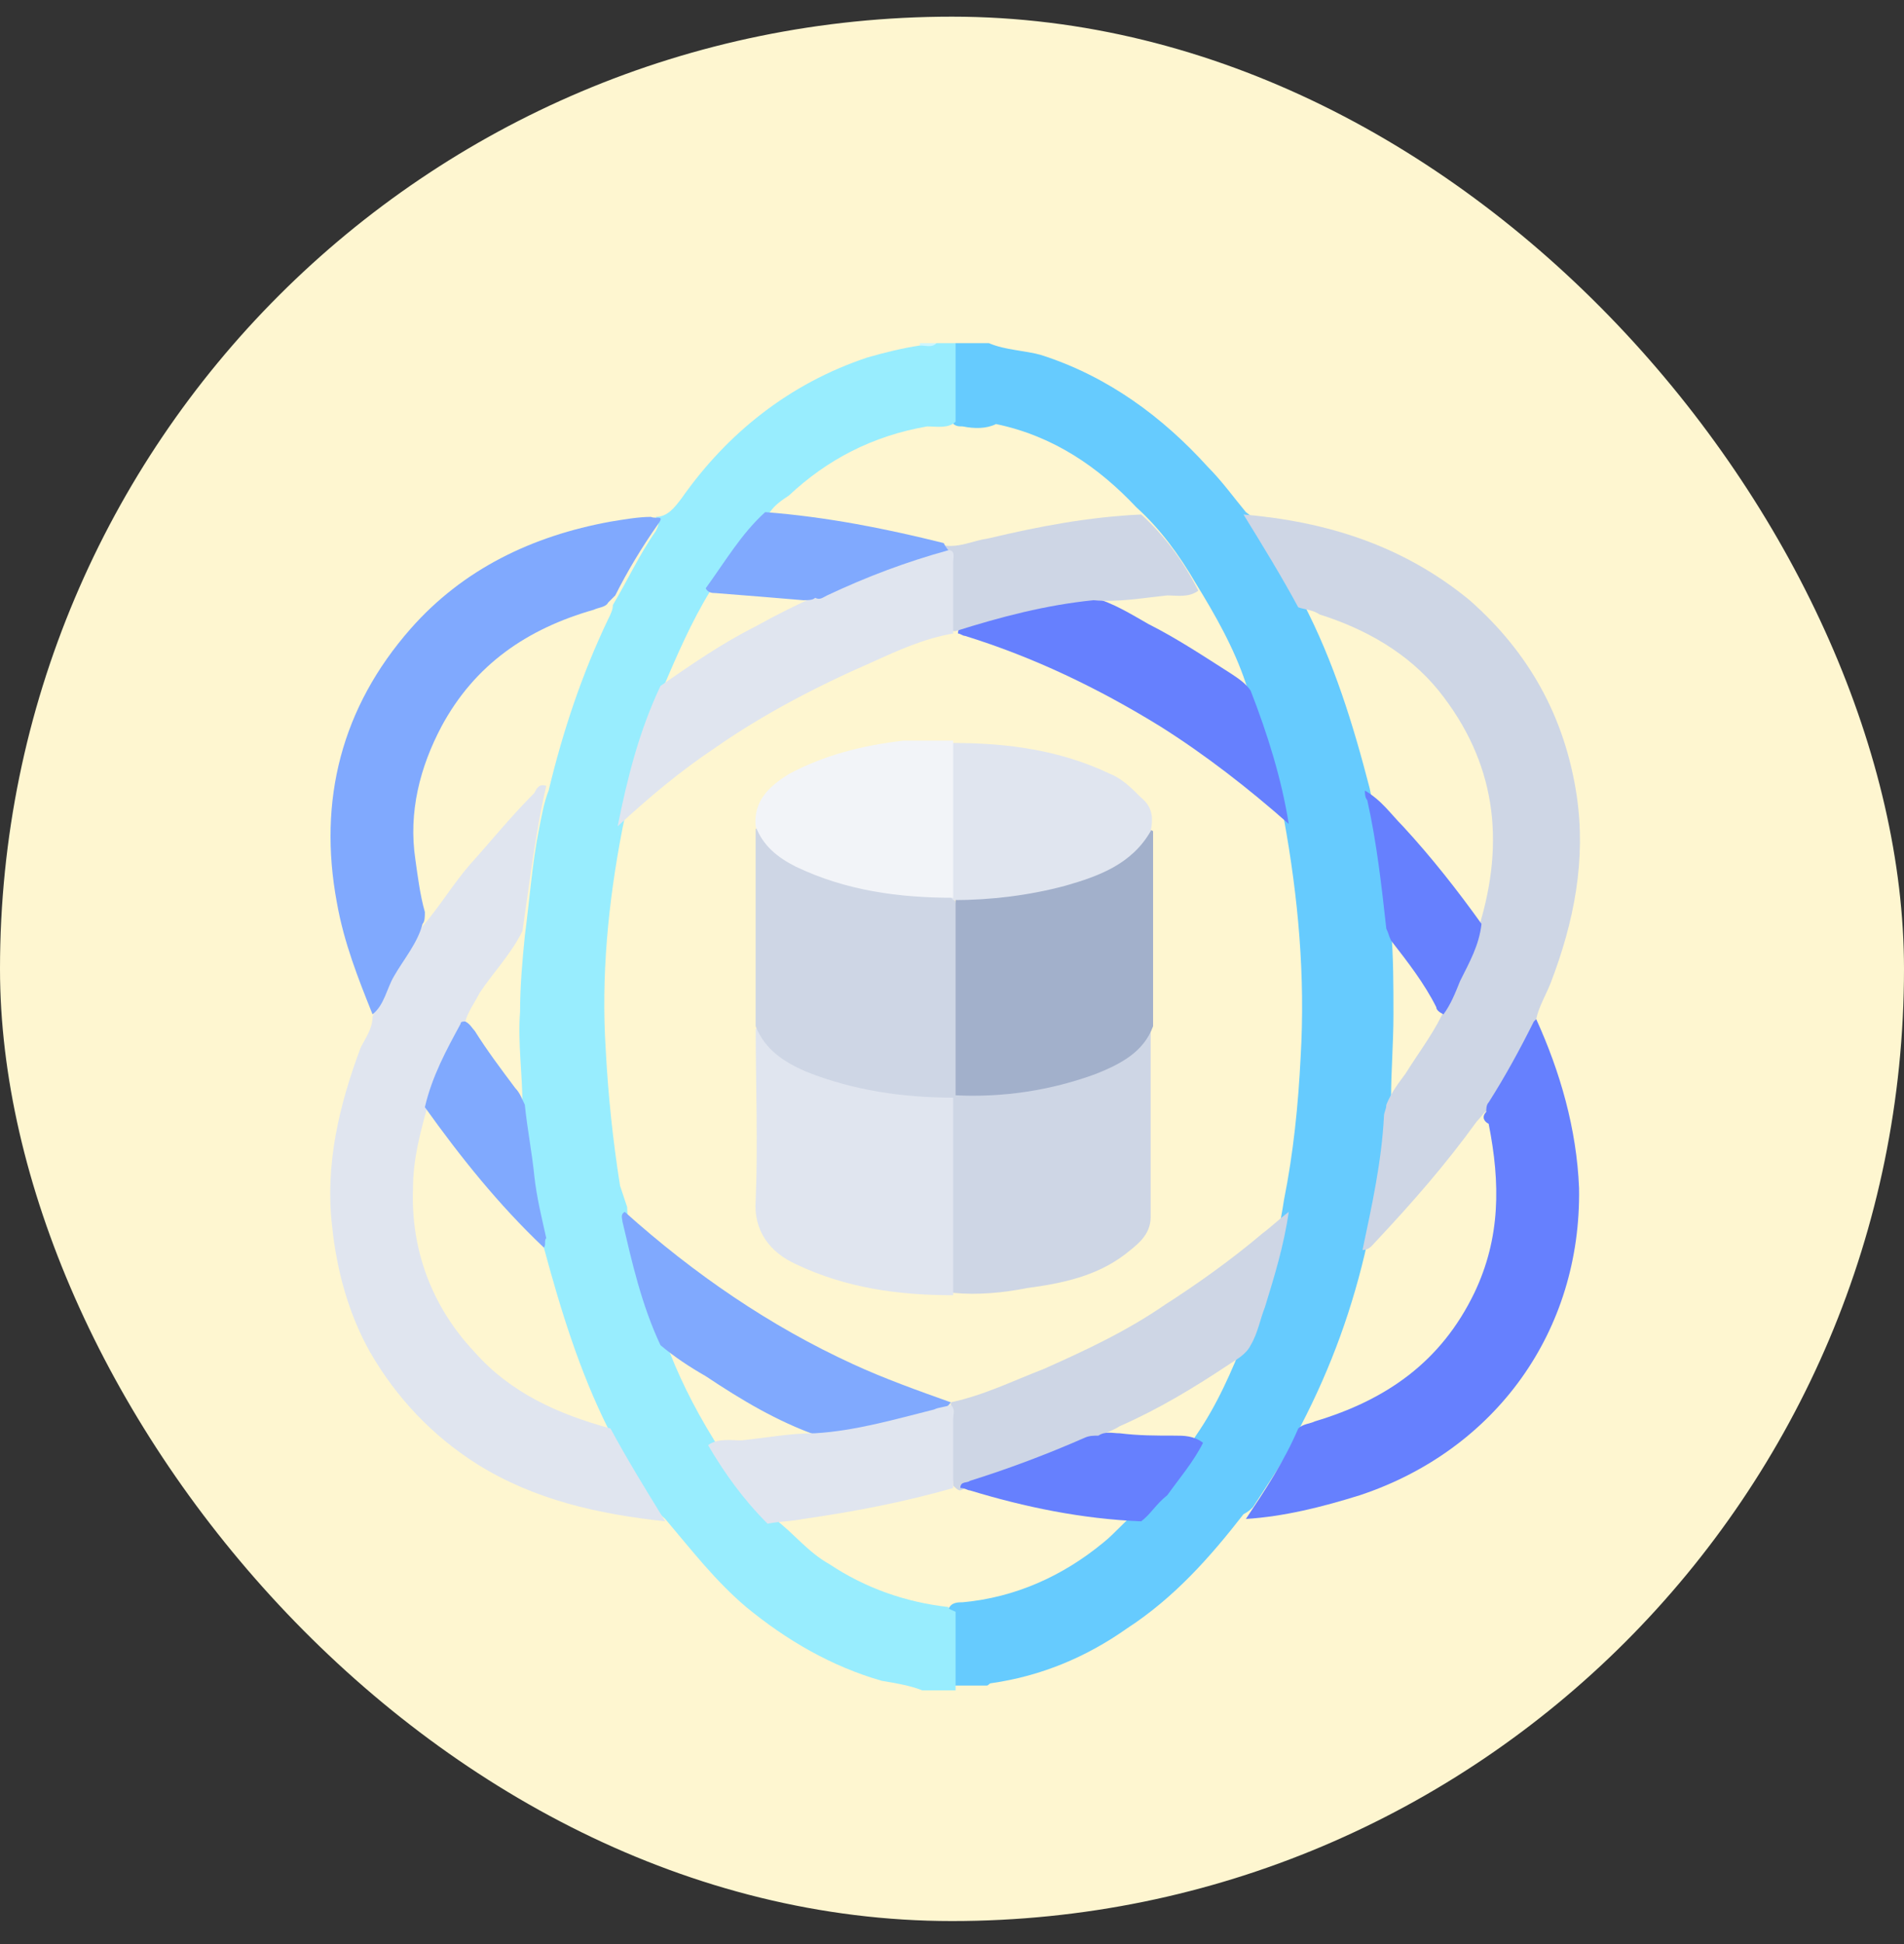 <svg width="48" height="49" viewBox="0 0 48 49" fill="none" xmlns="http://www.w3.org/2000/svg">
<rect x="0" y="0" width="48" height="49" fill="#333333" stroke="none"/>
<rect y="0.42" width="48" height="48" rx="24" fill="#FEF6D0"/>
<path d="M24.93 8.649C25.35 8.829 25.83 8.829 26.25 8.949C27.93 9.488 29.309 10.508 30.449 11.768C30.809 12.128 31.109 12.548 31.409 12.908C31.829 13.208 32.009 13.688 32.249 14.048C32.489 14.408 32.669 14.828 32.849 15.188C33.629 16.688 34.109 18.247 34.529 19.867C34.769 21.007 34.949 22.207 35.069 23.407C35.129 24.127 35.129 24.847 35.129 25.567C35.129 26.287 35.069 27.006 35.069 27.666C34.949 28.926 34.769 30.126 34.469 31.326C34.109 32.946 33.569 34.446 32.789 35.946C32.489 36.665 32.009 37.325 31.589 37.985C31.529 38.045 31.469 38.105 31.349 38.165C30.509 39.245 29.609 40.265 28.41 41.045C27.39 41.765 26.25 42.245 24.99 42.425C24.93 42.425 24.93 42.485 24.87 42.485C24.57 42.485 24.27 42.485 24.03 42.485C23.97 42.425 23.91 42.365 23.91 42.245C23.91 41.705 23.85 41.105 23.91 40.565C23.97 40.385 24.15 40.385 24.27 40.385C25.59 40.265 26.79 39.725 27.81 38.885C28.11 38.645 28.35 38.345 28.649 38.105C29.25 37.505 29.729 36.845 30.149 36.185C30.689 35.406 31.049 34.566 31.409 33.666C31.829 32.586 32.189 31.446 32.369 30.246C32.609 29.046 32.729 27.846 32.789 26.646C32.909 24.607 32.729 22.627 32.369 20.647C32.189 19.447 31.829 18.367 31.409 17.228C31.109 16.328 30.629 15.488 30.149 14.708C29.729 13.988 29.25 13.328 28.649 12.788C27.69 11.768 26.55 10.988 25.11 10.688C24.87 10.808 24.57 10.808 24.27 10.748C24.15 10.748 24.03 10.748 23.97 10.568C23.91 10.028 23.97 9.428 23.97 8.889C23.97 8.829 24.03 8.709 24.09 8.649C24.33 8.649 24.63 8.649 24.93 8.649Z" fill="#66CBFE"/>
<path d="M24.09 40.625C24.09 41.285 24.09 41.945 24.09 42.605C23.79 42.605 23.49 42.605 23.25 42.605C22.95 42.485 22.59 42.425 22.23 42.365C20.97 42.005 19.831 41.345 18.811 40.505C18.031 39.845 17.431 39.065 16.771 38.285C16.351 37.925 16.171 37.445 15.871 37.025C15.691 36.665 15.511 36.365 15.331 36.005C14.611 34.566 14.131 33.006 13.711 31.446C13.471 30.246 13.291 29.046 13.171 27.846C13.171 27.067 13.051 26.287 13.111 25.507C13.111 24.847 13.171 24.187 13.231 23.587C13.351 22.687 13.411 21.787 13.591 20.887C13.651 20.587 13.711 20.227 13.831 19.927C14.191 18.427 14.671 16.988 15.331 15.608C15.391 15.488 15.451 15.368 15.451 15.248C15.811 14.648 16.111 13.988 16.531 13.388C16.591 13.268 16.651 13.148 16.531 13.028C16.831 13.028 17.011 12.788 17.191 12.548C18.331 10.928 19.89 9.668 21.87 9.009C22.29 8.889 22.77 8.769 23.19 8.709C23.31 8.649 23.49 8.709 23.61 8.649C23.79 8.649 23.91 8.649 24.09 8.649C24.09 9.308 24.09 9.968 24.09 10.628C23.91 10.808 23.61 10.748 23.37 10.748C21.99 10.988 20.85 11.588 19.89 12.488C19.71 12.608 19.531 12.728 19.411 12.908C18.811 13.508 18.331 14.168 17.911 14.888C17.431 15.668 17.071 16.508 16.711 17.348C16.291 18.487 15.931 19.687 15.691 20.887C15.331 22.747 15.151 24.607 15.271 26.466C15.331 27.606 15.451 28.746 15.631 29.886C15.691 30.066 15.751 30.246 15.811 30.426C15.811 30.666 15.871 30.906 15.931 31.086C16.171 31.986 16.411 32.946 16.771 33.786C17.071 34.626 17.491 35.465 17.971 36.245C18.391 36.965 18.931 37.625 19.531 38.285C20.011 38.645 20.37 39.125 20.91 39.425C21.81 40.025 22.83 40.385 23.91 40.505C23.91 40.565 23.97 40.565 24.09 40.625Z" fill="#98EDFE"/>
<path d="M23.61 8.649C23.49 8.769 23.37 8.709 23.19 8.709V8.649C23.31 8.649 23.49 8.649 23.61 8.649Z" fill="#CEF6FE"/>
<path d="M13.771 19.807C13.591 20.587 13.471 21.367 13.351 22.207C13.291 22.627 13.231 23.047 13.171 23.467C12.871 24.067 12.451 24.487 12.091 25.027C11.971 25.267 11.791 25.507 11.731 25.747C11.311 26.407 11.011 27.186 10.771 27.906C10.591 28.566 10.412 29.226 10.412 29.946C10.351 31.506 10.892 32.946 11.971 34.086C12.871 35.106 14.071 35.645 15.391 36.005C15.811 36.785 16.291 37.565 16.771 38.345C15.091 38.165 13.471 37.805 12.031 36.905C10.892 36.185 9.992 35.226 9.332 34.086C8.792 33.126 8.492 32.046 8.372 30.906C8.192 29.346 8.552 27.846 9.092 26.407C9.212 26.167 9.392 25.927 9.392 25.627C9.632 25.027 9.932 24.487 10.292 23.947C10.412 23.767 10.531 23.527 10.652 23.347C11.072 22.867 11.431 22.267 11.851 21.787C12.391 21.187 12.871 20.587 13.471 19.987C13.531 19.867 13.591 19.747 13.771 19.807Z" fill="#E0E5EF"/>
<path d="M10.652 23.287C10.531 23.767 10.171 24.187 9.932 24.607C9.752 24.907 9.692 25.327 9.392 25.567C9.032 24.667 8.672 23.767 8.492 22.747C8.012 20.167 8.612 17.828 10.351 15.848C11.671 14.348 13.411 13.508 15.391 13.148C15.751 13.088 16.111 13.028 16.411 13.028C16.531 13.088 16.771 12.968 16.591 13.208C16.171 13.808 15.811 14.408 15.511 15.008C15.451 15.068 15.391 15.128 15.331 15.188C15.271 15.308 15.091 15.308 14.971 15.368C13.291 15.848 11.971 16.748 11.131 18.308C10.591 19.327 10.291 20.467 10.472 21.667C10.531 22.087 10.591 22.567 10.711 22.987C10.711 23.107 10.711 23.227 10.652 23.287Z" fill="#80A9FE"/>
<path d="M32.729 15.308C32.309 14.528 31.829 13.748 31.349 12.968C33.449 13.148 35.369 13.748 37.049 15.128C38.548 16.448 39.448 18.068 39.748 20.047C39.988 21.667 39.688 23.227 39.088 24.787C38.968 25.087 38.788 25.387 38.728 25.687C38.488 26.287 38.188 26.827 37.889 27.306C37.769 27.547 37.648 27.727 37.529 27.966C37.409 28.026 37.349 28.146 37.229 28.266C36.449 29.346 35.609 30.306 34.709 31.266C34.589 31.386 34.529 31.506 34.349 31.506C34.589 30.366 34.829 29.286 34.889 28.146C34.889 28.026 34.949 27.966 34.949 27.846C35.069 27.547 35.249 27.306 35.429 27.067C35.729 26.587 36.089 26.107 36.329 25.627C36.689 24.907 37.109 24.127 37.289 23.347C37.949 21.187 37.709 19.207 36.269 17.408C35.489 16.448 34.409 15.848 33.269 15.488C33.089 15.368 32.909 15.368 32.729 15.308Z" fill="#CED6E5"/>
<path d="M37.468 28.026C37.468 27.966 37.468 27.846 37.529 27.786C37.948 27.127 38.308 26.467 38.668 25.747L38.728 25.687C39.328 27.006 39.748 28.446 39.808 29.946C39.868 33.546 37.709 36.545 34.289 37.685C33.329 37.985 32.369 38.225 31.409 38.285C31.889 37.565 32.369 36.845 32.729 36.005C32.849 35.886 33.029 35.886 33.149 35.825C34.949 35.286 36.329 34.326 37.169 32.586C37.828 31.206 37.828 29.826 37.529 28.326C37.408 28.266 37.349 28.146 37.468 28.026Z" fill="#6680FE"/>
<path d="M23.97 35.346C24.81 35.166 25.53 34.806 26.31 34.506C27.39 34.026 28.41 33.546 29.369 32.886C30.209 32.346 31.049 31.746 31.829 31.086C32.069 30.906 32.249 30.726 32.489 30.546C32.369 31.386 32.129 32.166 31.889 32.946C31.769 33.246 31.709 33.606 31.529 33.906C31.409 34.146 31.169 34.266 30.989 34.386C30.089 34.986 29.189 35.526 28.23 35.946C28.049 36.066 27.809 36.126 27.63 36.245C26.91 36.486 26.25 36.785 25.59 37.085C25.11 37.265 24.63 37.385 24.21 37.565C24.15 37.565 24.09 37.505 24.03 37.445C23.97 36.785 24.03 36.126 23.97 35.466C23.97 35.406 23.97 35.406 23.97 35.346Z" fill="#CED6E5"/>
<path d="M32.489 20.767C31.469 19.867 30.389 19.027 29.249 18.308C27.69 17.348 26.07 16.568 24.33 16.028C24.27 16.028 24.21 15.968 24.15 15.968C24.15 15.848 24.21 15.788 24.33 15.788C25.41 15.488 26.43 15.188 27.57 15.068C28.05 15.188 28.529 15.488 28.95 15.728C29.669 16.088 30.389 16.568 31.049 16.988C31.229 17.108 31.409 17.228 31.529 17.408C31.949 18.488 32.309 19.627 32.489 20.767Z" fill="#6680FE"/>
<path d="M27.57 15.128C26.37 15.248 25.23 15.548 24.09 15.908H24.03C23.91 15.788 23.91 15.608 23.91 15.428C23.91 14.948 23.97 14.468 23.85 13.988C23.79 13.928 23.79 13.868 23.79 13.748C24.21 13.808 24.51 13.628 24.93 13.568C26.19 13.268 27.45 13.028 28.77 12.968C29.369 13.508 29.849 14.168 30.209 14.888C29.969 15.068 29.669 15.008 29.429 15.008C28.829 15.068 28.169 15.188 27.57 15.128Z" fill="#CED6E5"/>
<path d="M28.769 38.345C27.27 38.285 25.83 37.985 24.45 37.565C24.39 37.565 24.33 37.505 24.21 37.505C24.21 37.325 24.39 37.385 24.45 37.325C25.41 37.025 26.37 36.665 27.33 36.245C27.45 36.185 27.57 36.185 27.69 36.185C27.869 36.066 28.049 36.126 28.23 36.126C28.709 36.185 29.129 36.185 29.609 36.185C29.849 36.185 30.089 36.185 30.329 36.365C30.089 36.845 29.729 37.265 29.429 37.685C29.129 37.925 29.009 38.165 28.769 38.345Z" fill="#6680FE"/>
<path d="M34.409 19.927C34.829 20.167 35.069 20.527 35.369 20.827C36.089 21.607 36.748 22.447 37.349 23.287C37.288 23.827 37.048 24.247 36.809 24.727C36.689 25.027 36.569 25.327 36.389 25.567C36.269 25.507 36.209 25.447 36.209 25.387C35.909 24.787 35.489 24.247 35.069 23.707C35.009 23.587 35.009 23.527 34.949 23.407C34.829 22.327 34.709 21.247 34.469 20.167C34.409 20.107 34.409 19.987 34.409 19.927Z" fill="#6680FE"/>
<path d="M23.91 13.868C24.09 13.868 24.03 14.048 24.03 14.168C24.03 14.768 24.03 15.368 24.03 15.968C23.31 16.088 22.65 16.388 21.99 16.688C20.61 17.288 19.23 18.008 18.031 18.847C17.131 19.447 16.351 20.107 15.571 20.827C15.811 19.627 16.111 18.427 16.651 17.288C17.431 16.748 18.211 16.208 19.05 15.788C19.59 15.488 20.07 15.248 20.61 15.008C21.57 14.588 22.53 14.228 23.55 13.868C23.61 13.868 23.79 13.808 23.91 13.868Z" fill="#E0E5EF"/>
<path d="M23.97 35.346C23.85 35.526 23.73 35.526 23.61 35.586C22.77 35.825 21.87 36.066 21.03 36.185C20.91 36.185 20.73 36.185 20.61 36.185C19.591 35.825 18.691 35.286 17.791 34.686C17.371 34.446 17.011 34.206 16.651 33.906C16.171 32.886 15.931 31.806 15.691 30.786C15.691 30.726 15.631 30.606 15.751 30.546C17.491 32.106 19.411 33.426 21.51 34.386C22.29 34.746 23.13 35.046 23.97 35.346Z" fill="#80A9FE"/>
<path d="M20.55 36.125C21.57 36.065 22.59 35.766 23.55 35.526C23.67 35.465 23.85 35.465 23.97 35.406C24.09 35.526 24.03 35.645 24.03 35.766C24.03 36.365 24.03 36.905 24.03 37.505C22.77 37.865 21.51 38.105 20.25 38.285C19.951 38.345 19.651 38.345 19.351 38.405C18.751 37.805 18.271 37.145 17.851 36.425C18.091 36.245 18.451 36.305 18.691 36.305C19.291 36.245 19.89 36.125 20.55 36.125Z" fill="#E0E5EF"/>
<path d="M23.91 13.868C22.83 14.168 21.87 14.528 20.85 15.008C20.73 15.068 20.67 15.128 20.55 15.068C20.491 15.128 20.37 15.128 20.25 15.128C19.531 15.068 18.811 15.008 18.031 14.948C17.971 14.948 17.851 14.948 17.791 14.828C18.271 14.168 18.691 13.448 19.291 12.908C20.85 13.028 22.35 13.328 23.79 13.688C23.85 13.808 23.91 13.868 23.91 13.868Z" fill="#80A9FE"/>
<path d="M13.711 31.446C12.571 30.366 11.611 29.166 10.711 27.907C10.892 27.127 11.252 26.467 11.611 25.807C11.611 25.747 11.671 25.747 11.731 25.747C11.851 25.807 11.911 25.927 11.971 25.987C12.271 26.467 12.631 26.947 12.991 27.427C13.111 27.547 13.171 27.727 13.231 27.846C13.291 28.446 13.411 29.046 13.471 29.646C13.531 30.186 13.651 30.666 13.771 31.206C13.711 31.266 13.771 31.386 13.711 31.446Z" fill="#80A9FE"/>
<path d="M29.009 25.867C29.009 27.486 29.009 29.046 29.009 30.666C29.009 31.146 28.649 31.386 28.349 31.626C27.63 32.166 26.79 32.346 25.89 32.466C25.29 32.586 24.63 32.646 24.03 32.586C23.91 32.466 23.91 32.346 23.91 32.226C23.91 30.786 23.91 29.286 23.91 27.846C23.91 27.786 23.91 27.786 23.91 27.726C23.91 27.666 23.91 27.666 23.97 27.606C24.33 27.427 24.75 27.486 25.17 27.486C26.07 27.366 26.91 27.186 27.75 26.826C28.17 26.647 28.59 26.347 28.829 25.927C28.89 25.867 28.95 25.807 29.009 25.867Z" fill="#CED6E5"/>
<path d="M24.03 27.666C24.03 29.346 24.03 30.966 24.03 32.646C22.65 32.646 21.33 32.466 20.07 31.866C19.411 31.566 18.991 31.026 19.051 30.246C19.111 28.806 19.051 27.366 19.051 25.927C19.171 25.927 19.171 25.987 19.231 26.047C19.471 26.467 19.89 26.767 20.311 26.947C21.33 27.427 22.47 27.547 23.61 27.606C23.79 27.547 23.91 27.486 24.03 27.666Z" fill="#E0E5EF"/>
<path d="M24.03 27.666C22.77 27.666 21.51 27.486 20.31 27.006C19.77 26.767 19.291 26.467 19.05 25.867C19.05 24.187 19.05 22.567 19.05 20.887C19.11 20.887 19.11 20.887 19.171 20.947C19.59 21.727 20.37 21.967 21.09 22.207C21.93 22.447 22.77 22.567 23.67 22.567C23.79 22.567 23.91 22.567 24.03 22.627C24.03 22.687 24.09 22.687 24.09 22.747C24.15 22.927 24.15 23.107 24.15 23.227C24.15 24.547 24.15 25.807 24.15 27.127C24.15 27.306 24.21 27.486 24.03 27.666Z" fill="#CED6E5"/>
<path d="M24.09 27.607C24.09 25.927 24.09 24.307 24.09 22.627C24.21 22.507 24.39 22.507 24.51 22.507C25.41 22.507 26.31 22.327 27.21 22.087C27.869 21.907 28.47 21.607 28.889 21.007C28.949 20.947 28.949 20.887 29.069 20.947C29.069 22.567 29.069 24.187 29.069 25.867C28.829 26.527 28.23 26.826 27.63 27.067C26.49 27.486 25.29 27.666 24.09 27.607Z" fill="#A2B0CB"/>
<path d="M29.01 20.947C28.53 21.787 27.69 22.087 26.85 22.327C25.95 22.567 24.99 22.687 24.03 22.687C23.91 22.567 23.91 22.387 23.91 22.267C23.91 21.247 23.91 20.227 23.91 19.147C23.91 18.967 23.91 18.847 24.03 18.727C25.41 18.727 26.73 18.907 27.99 19.507C28.29 19.627 28.53 19.867 28.77 20.107C29.07 20.347 29.07 20.647 29.01 20.947Z" fill="#E0E5EF"/>
<path d="M24.03 18.668C24.03 19.988 24.03 21.308 24.03 22.628C22.651 22.628 21.331 22.448 20.07 21.848C19.59 21.608 19.23 21.308 19.05 20.828C18.991 20.168 19.41 19.808 19.89 19.508C20.791 19.027 21.75 18.788 22.77 18.668C23.25 18.668 23.671 18.668 24.03 18.668Z" fill="#F2F4F8"/>
</svg>
